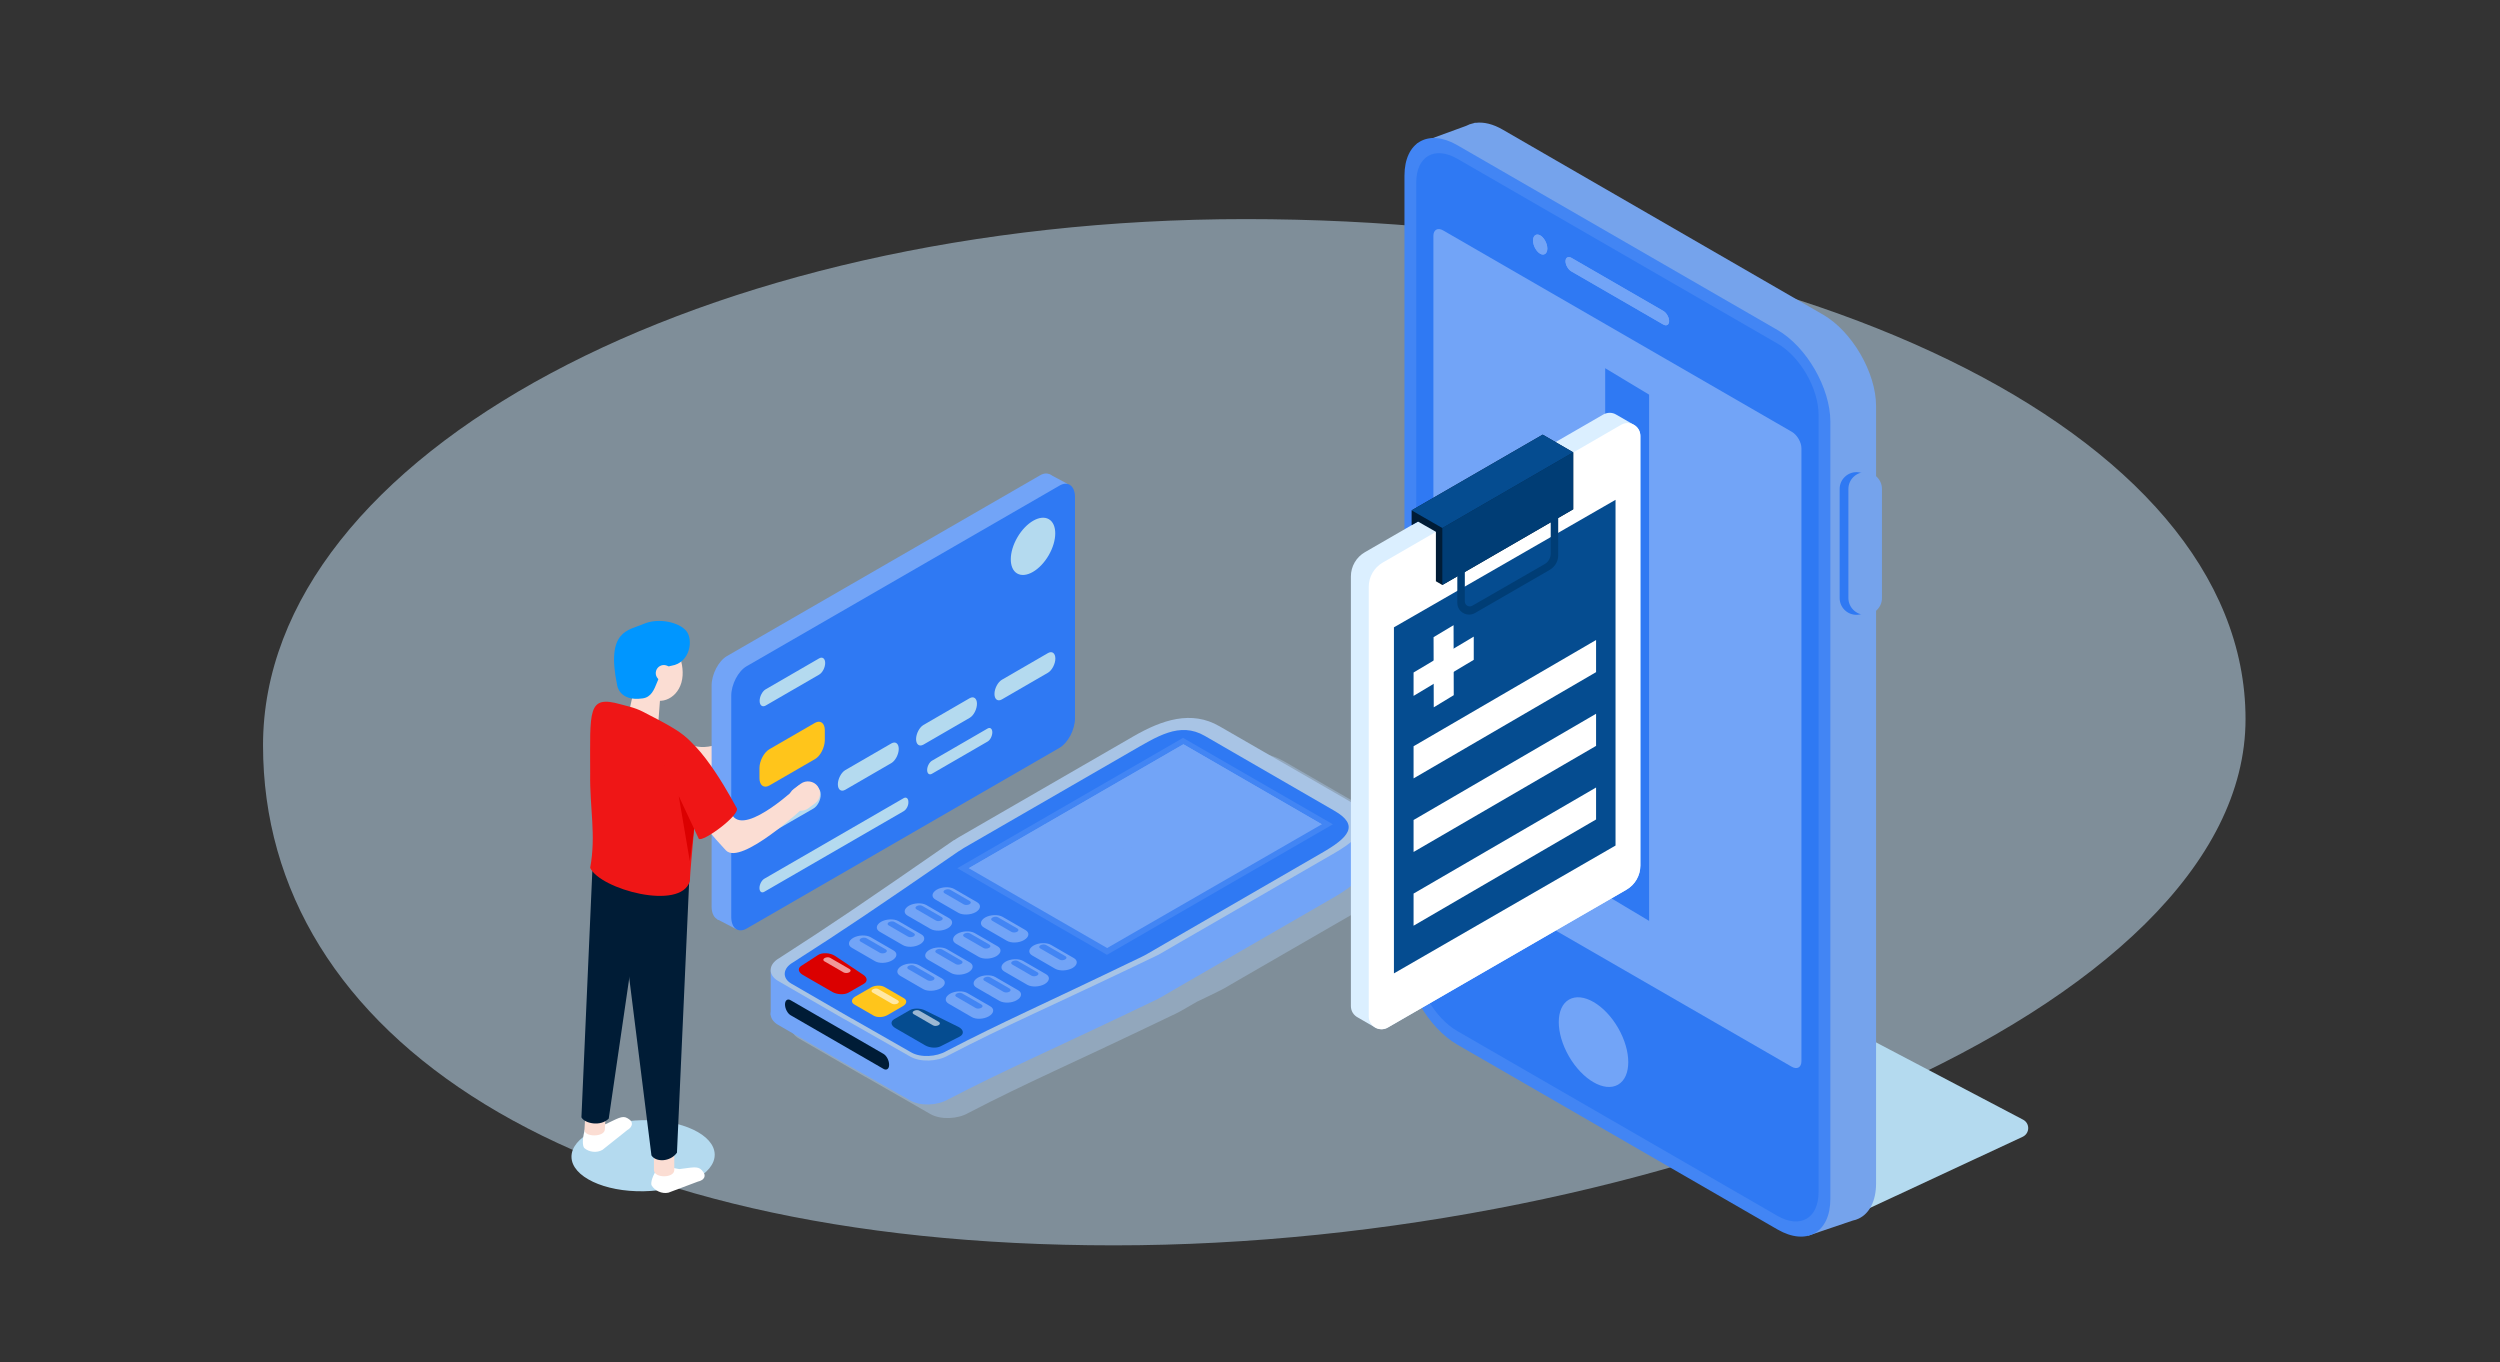 <svg version="1.1" id="Layer_1" xmlns="http://www.w3.org/2000/svg" x="0" y="0" viewBox="0 0 1400 763" xml:space="preserve"><rect x="0" y="0" width="1400" height="763" fill="#333333" stroke="none"/><style>.st2{fill:#72a4f7}.st4{fill:#2f79f3}.st5{fill:#4285f4}.st6{fill:#054c90}.st7{fill:#ffc51b}.st8{fill:#db0000}.st9{opacity:.6;fill:#fff}.st10{fill:#001c36}.st11{fill:#fbddd3}.st12{fill:#b4daef}.st13{fill:#fff}.st15{fill:#ef1616}.st16{fill:#75a3ec}.st18{fill:#003d75}</style><path d="M1257.5 402.7c0-162.8-256.1-280-560-280s-550.2 132-550.2 294.7 172.6 280 476.5 280 633.7-131.9 633.7-294.7z" opacity=".5" fill="#cdebff"/><path d="M792 468.4l-73-42.1c-15.7-9-32.1-3.6-48.1 5.6l-10 5.7c-4.8 1.8-9.6 4.2-14.4 6.9L548.6 501c-.9.5-1.7 1-2.5 1.6-.2.1-.3.1-.5.2-50.2 34.8-67.4 46.6-97.7 66-5.9 3.4-6.4 9.3-.6 12.7l37.2 21.5h.1l36.3 20.8c5.8 3.4 15.4 2.9 21.3-.5 33.7-17.5 55.6-26.5 115.9-55.5 1.1-.5 2.1-1.1 3.1-1.6l9.2-5.3c3.8-1.8 7.8-3.7 12-5.8 1.1-.5 2.1-1.1 3.1-1.6l10.5-6.1 87.3-50.4c16.4-9.2 24.3-19.6 8.7-28.6z" opacity=".4" fill="#b0cdf0"/><path class="st2" d="M468.7 568.5h-37.1v-25.1l37.1-12.1zM764.3 484.3l-37.2 1.7v-37.1l37.2 12.5z"/><path class="st2" d="M634.8 436.9c16-9.2 32.4-14.7 48.1-5.6l73 42.1c15.7 9 7.8 19.4-8.2 28.7l-87.3 50.4-10.5 6.1c-1 .6-2.1 1.1-3.1 1.6-60.4 29-82.2 38-115.9 55.5-5.9 3.4-15.5 3.9-21.3.5L473 595.4h-.1l-37.2-21.5c-5.8-3.4-5.4-9.3.6-12.7 30.3-19.5 47.5-31.2 97.7-66 .1-.1.3-.1.5-.2.8-.5 1.6-1.1 2.5-1.6l97.8-56.5z"/><path d="M634.8 412.3c16-9.2 32.4-14.7 48.1-5.6l73 42.1c15.7 9 7.8 19.4-8.2 28.7l-87.3 50.4-10.5 6.1c-1 .6-2.1 1.1-3.1 1.6-60.4 29-82.2 38-115.9 55.5-5.9 3.4-15.5 3.9-21.3.5L473 570.8h-.1l-37.2-21.5c-5.8-3.4-5.4-9.3.6-12.7 30.3-19.5 47.5-31.2 97.7-66 .1-.1.3-.1.5-.2.8-.5 1.6-1.1 2.5-1.6l97.8-56.5z" fill="#a8c4e5"/><path class="st4" d="M632.7 421.2c15.2-8.7 27.8-17.3 42-9.1l72.5 41.9c14.3 8.2 8.1 15-7.1 23.7l-87.5 50.6-10 5.8c-1 .6-2 1.1-3 1.6-57.1 27.6-77.7 36.3-109.6 52.9-5.6 3.3-14.5 3.8-19.8.7l-33.1-18.9h-.1l-33.9-19.6c-5.3-3.1-4.7-8.6.9-11.8 28.8-18.4 45.2-29.5 93-62.4.1-.1.3-.1.4-.2.7-.5 1.5-1 2.3-1.5l93-53.7z"/><path class="st5" d="M619.9 534.7l-83.8-48.5 126.4-73 83.9 48.4z"/><path class="st2" d="M620 530.9l-77.5-44.7 120.2-69.4 77.5 44.8z"/><path class="st2" d="M542.5 486.2l120.2-69.4 77.5 44.8zM536.7 511.2l-12.8-7.4c-2.5-1.4-2.2-3.9.7-5.6 2.8-1.6 7.2-1.8 9.7-.4l12.8 7.4c2.5 1.4 2.2 3.9-.7 5.6-2.8 1.6-7.2 1.8-9.7.4zM563.8 526.8l-12.8-7.4c-2.5-1.4-2.2-3.9.7-5.6 2.8-1.6 7.2-1.8 9.7-.4l12.8 7.4c2.5 1.4 2.2 3.9-.7 5.6-2.8 1.7-7.2 1.9-9.7.4zM590.9 542.5l-12.8-7.4c-2.5-1.4-2.2-3.9.7-5.6 2.8-1.6 7.2-1.8 9.7-.4l12.8 7.4c2.5 1.4 2.2 3.9-.7 5.6-2.9 1.6-7.2 1.8-9.7.4zM548.2 535.9l-12.8-7.4c-2.5-1.4-2.2-3.9.7-5.6 2.8-1.6 7.2-1.8 9.7-.4l12.8 7.4c2.5 1.4 2.2 3.9-.7 5.6-2.9 1.6-7.2 1.8-9.7.4zM575.3 551.5l-12.8-7.4c-2.5-1.4-2.2-3.9.7-5.6 2.8-1.6 7.2-1.8 9.7-.4l12.8 7.4c2.5 1.4 2.2 3.9-.7 5.6-2.9 1.6-7.2 1.8-9.7.4zM505.5 529.2l-12.8-7.4c-2.5-1.4-2.2-3.9.7-5.6 2.8-1.6 7.2-1.8 9.7-.4l12.8 7.4c2.5 1.4 2.2 3.9-.7 5.6-2.9 1.7-7.2 1.9-9.7.4zM532.6 544.9l-12.8-7.4c-2.5-1.4-2.2-3.9.7-5.6 2.8-1.6 7.2-1.8 9.7-.4l12.8 7.4c2.5 1.4 2.2 3.9-.7 5.6-2.9 1.6-7.2 1.8-9.7.4zM559.7 560.5l-12.8-7.4c-2.5-1.4-2.2-3.9.7-5.6 2.8-1.6 7.2-1.8 9.7-.4l12.8 7.4c2.5 1.4 2.2 3.9-.7 5.6-2.9 1.7-7.2 1.8-9.7.4zM489.9 538.2l-12.8-7.4c-2.5-1.4-2.2-3.9.7-5.6 2.8-1.6 7.2-1.8 9.7-.4l12.8 7.4c2.5 1.4 2.2 3.9-.7 5.6-2.9 1.7-7.3 1.9-9.7.4zM517 553.9l-12.8-7.4c-2.5-1.4-2.2-3.9.7-5.6 2.8-1.6 7.2-1.8 9.7-.4l12.8 7.4c2.5 1.4 2.2 3.9-.7 5.6-2.9 1.6-7.3 1.8-9.7.4z"/><path class="st6" d="M500.8 570.7l8.7-5c2.1-1.2 5.8-1.2 8.5.1l18.6 9.2c3.1 1.5 3.5 4.1.8 5.5l-10.6 5.4c-2.3 1.2-6.1 1-8.7-.5l-16.6-9.6c-2.7-1.5-3-3.8-.7-5.1z"/><path class="st7" d="M489.3 568.8l-10.9-6.3c-1.9-1.1-1.7-3.1.5-4.4l8.8-5.1c2.2-1.3 5.6-1.4 7.6-.3l10.9 6.3c1.9 1.1 1.7 3.1-.5 4.4l-8.8 5.1c-2.3 1.3-5.7 1.4-7.6.3z"/><path class="st8" d="M475.1 555.9l8.7-5c2.1-1.2 2-3.4-.2-4.9l-16-10.7c-2.7-1.8-7.2-2-9.5-.5l-9.4 6.1c-2.1 1.3-1.7 3.5.8 5l16.6 9.6c2.7 1.5 6.7 1.7 9 .4z"/><path class="st2" d="M521.1 520.2l-12.8-7.4c-2.5-1.4-2.2-3.9.7-5.6 2.8-1.6 7.2-1.8 9.7-.4l12.8 7.4c2.5 1.4 2.2 3.9-.7 5.6-2.9 1.7-7.2 1.8-9.7.4zM544.1 569.5l-12.8-7.4c-2.5-1.4-2.2-3.9.7-5.6 2.8-1.6 7.2-1.8 9.7-.4l12.8 7.4c2.5 1.4 2.2 3.9-.7 5.6-2.9 1.7-7.3 1.9-9.7.4z"/><path class="st5" d="M539.8 506.5l-10.9-6.3c-.8-.5-.7-1.3.2-1.8.9-.5 2.3-.6 3.1-.1l10.9 6.3c.8.5.7 1.3-.2 1.8-.9.5-2.3.5-3.1.1zM566.5 521.9l-10.9-6.3c-.8-.5-.7-1.3.2-1.8.9-.5 2.3-.6 3.1-.1l10.9 6.3c.8.5.7 1.3-.2 1.8-.9.5-2.3.5-3.1.1zM593.4 537.4l-10.9-6.3c-.8-.5-.7-1.3.2-1.8.9-.5 2.3-.6 3.1-.1l10.9 6.3c.8.5.7 1.3-.2 1.8-.9.5-2.3.6-3.1.1zM524.1 515.5l-10.9-6.3c-.8-.5-.7-1.3.2-1.8.9-.5 2.3-.6 3.1-.1l10.9 6.3c.8.5.7 1.3-.2 1.8-.9.5-2.3.6-3.1.1zM550.8 530.9l-10.9-6.3c-.8-.5-.7-1.3.2-1.8.9-.5 2.3-.6 3.1-.1l10.9 6.3c.8.5.7 1.3-.2 1.8-.9.5-2.3.6-3.1.1zM577.7 546.4l-10.9-6.3c-.8-.5-.7-1.3.2-1.8.9-.5 2.3-.6 3.1-.1l10.9 6.3c.8.5.7 1.3-.2 1.8-.9.5-2.3.6-3.1.1zM508.5 524.5l-10.9-6.3c-.8-.5-.7-1.3.2-1.8.9-.5 2.3-.6 3.1-.1l10.9 6.3c.8.5.7 1.3-.2 1.8-.9.5-2.3.6-3.1.1zM535.2 539.9l-10.9-6.3c-.8-.5-.7-1.3.2-1.8.9-.5 2.3-.6 3.1-.1l10.9 6.3c.8.5.7 1.3-.2 1.8-.9.5-2.3.6-3.1.1zM562.1 555.5l-10.9-6.3c-.8-.5-.7-1.3.2-1.8.9-.5 2.3-.6 3.1-.1l10.9 6.3c.8.5.7 1.3-.2 1.8-.9.5-2.3.5-3.1.1zM492.8 533.6l-10.9-6.3c-.8-.5-.7-1.3.2-1.8.9-.5 2.3-.6 3.1-.1l10.9 6.3c.8.5.7 1.3-.2 1.8-.9.5-2.3.5-3.1.1z"/><path class="st9" d="M472.5 544.6l-10.9-6.3c-.8-.5-.7-1.3.2-1.8.9-.5 2.3-.6 3.1-.1l10.9 6.3c.8.5.7 1.3-.2 1.8-.9.5-2.3.5-3.1.1zM499.5 562.1l-10.9-6.3c-.8-.5-.7-1.3.2-1.8.9-.5 2.3-.6 3.1-.1l10.9 6.3c.8.5.7 1.3-.2 1.8-.9.5-2.3.5-3.1.1zM522.5 574.2l-10.9-6.3c-.8-.5-.7-1.3.2-1.8.9-.5 2.3-.6 3.1-.1l10.9 6.3c.8.5.7 1.3-.2 1.8-.9.5-2.3.6-3.1.1z"/><path class="st5" d="M519.5 549l-10.9-6.3c-.8-.5-.7-1.3.2-1.8.9-.5 2.3-.6 3.1-.1l10.9 6.3c.8.5.7 1.3-.2 1.8-.9.5-2.3.5-3.1.1zM546.4 564.5l-10.9-6.3c-.8-.5-.7-1.3.2-1.8.9-.5 2.3-.6 3.1-.1l10.9 6.3c.8.5.7 1.3-.2 1.8-.9.5-2.3.6-3.1.1z"/><path class="st10" d="M494.8 598.6l-52.1-30.1c-1.7-1-3.1-3.7-3.1-6s1.4-3.4 3.1-2.4l52.1 30.1c1.7 1 3.1 3.7 3.1 6 .1 2.3-1.4 3.4-3.1 2.4z"/><g><path class="st11" d="M354.7 425.2l12.1 6.2c10.7 5.5 24.4 4.4 38.4-2.9l17.9-9.4-2.3-8.5-19.8 6.5c-5.9 1.9-11.4 1.6-15.8-.8-6.3-3.4-17.4-5.6-30.5 8.9z"/><path class="st2" d="M401.5 514.7l10.9 5.7 3.2-6.1-2.5-12.9zM597.7 270.9l-9.9-5.3-14.8 9.5 14.1 7z"/><path class="st2" d="M582.4 266.2L407.1 367.4c-4.7 2.7-8.6 10.2-8.6 16.5v123.8c0 6.3 3.9 9.3 8.6 6.5L582.4 413c4.7-2.7 8.6-10.2 8.6-16.5V272.7c0-6.3-3.9-9.3-8.6-6.5z"/><path class="st4" d="M593.3 418.8L418.1 520c-4.7 2.7-8.6-.2-8.6-6.5V389.6c0-6.3 3.9-13.8 8.6-16.5l175.3-101.2c4.7-2.7 8.6.2 8.6 6.5v123.8c0 6.4-3.9 13.8-8.7 16.6z"/><path class="st12" d="M455.5 452.8l-26 15c-2.3 1.3-4.1-.1-4.1-3.1s1.9-6.6 4.1-7.9l26-15c2.3-1.3 4.1.1 4.1 3.1.1 3-1.8 6.6-4.1 7.9zM499.2 427.3l-25.9 15c-2.3 1.3-4.1-.1-4.1-3.1s1.9-6.6 4.1-7.9l25.9-15c2.3-1.3 4.1.1 4.1 3.1s-1.9 6.6-4.1 7.9zM543 402l-25.9 15c-2.3 1.3-4.1-.1-4.1-3.1s1.9-6.6 4.1-7.9l25.9-15c2.3-1.3 4.1.1 4.1 3.1s-1.8 6.6-4.1 7.9zM553 415.3l-31.1 18c-1.5.9-2.7-.1-2.7-2.1s1.2-4.3 2.7-5.2l31.1-18c1.5-.9 2.7.1 2.7 2.1s-1.2 4.4-2.7 5.2zM458.7 377.8l-29.9 17.3c-1.9 1.1-3.4-.1-3.4-2.6s1.5-5.4 3.4-6.5l29.9-17.3c1.9-1.1 3.4.1 3.4 2.6s-1.5 5.4-3.4 6.5z"/><path class="st7" d="M456.4 425.1l-25.6 14.8c-3 1.7-5.5-.1-5.5-4.1v-5.7c0-4 2.5-8.7 5.5-10.5l25.6-14.8c3-1.7 5.5.1 5.5 4.1v5.7c-.1 4.1-2.5 8.8-5.5 10.5z"/><path class="st12" d="M506 454.3l-78 45.1c-1.5.9-2.7-.1-2.7-2.1s1.2-4.3 2.7-5.2l78-45.1c1.5-.9 2.7.1 2.7 2.1.1 2-1.1 4.3-2.7 5.2zM586.9 376.7l-25.9 15c-2.3 1.3-4.1-.1-4.1-3.1s1.9-6.6 4.1-7.9l25.9-15c2.3-1.3 4.1.1 4.1 3.1s-1.9 6.6-4.1 7.9z"/><ellipse transform="rotate(-59.689 578.542 305.935)" class="st12" cx="578.5" cy="305.9" rx="17.6" ry="10.1"/><ellipse transform="matrix(1 -.018 .018 1 -11.417 6.482)" class="st12" cx="359.9" cy="647.2" rx="40.1" ry="19.9"/><path class="st13" d="M329.8 630.7l9.4-1.2c6.3-2.9 9.2-5 12-3.4l.8.5c2.8 1.6 2.4 4.5-.8 6.3l-13.8 11c-3.2 1.9-7.6 1.3-10.2-1 0 0-1.5-1.4-.4-7.3.7-3.3.4-3.4 3-4.9zM371.1 652.9l9.3 1.8c6.9-.8 10.3-1.9 12.5.5l.6.7c2.2 2.4 1 5-2.7 5.8l-16.5 6.2c-3.7.8-7.6-1.1-9.4-4.1 0 0-1-1.8 1.8-7.1 1.7-3 1.5-3.2 4.4-3.8z"/><path class="st11" d="M377.6 655.2c0 4.7-11.4 4.7-11.4 0v-15.3h11.4v15.3z"/><path class="st10" d="M379.1 645.5c-3.8 5.3-11.9 5.4-14.3 1.5l-19.9-159.1h41.3l-7.1 157.6z"/><path class="st11" d="M338.7 632.6c-.3 4.3-11.7 4.3-11.4 0l.8-13.8h11.4l-.8 13.8z"/><path class="st10" d="M340.9 626.4c-4.6 4.7-13.6 2.7-15.3-.7l6.1-137.9 28.8 4.3-19.6 134.3z"/><path class="st11" d="M381.6 382.2c-2.8 9.9-13.4 13.5-19.7 7-6.2-6.5-9-19.7-6.1-29.6 2.8-9.9 10.2-12.7 16.4-6.2 6.2 6.4 12.2 18.9 9.4 28.8z"/><path class="st11" d="M357.6 410.7l-1.1-.2c-3.6-.8-5.9-4.4-5.1-8l4.5-20.2c.8-3.6 4.4-5.9 8-5.1l1.1.2c3.6.8 5.9 4.4 5.1 8l-1.5 20c-.8 3.7-7.4 6.1-11 5.3z"/><path d="M345.6 383.7s1.1 9.3 14.3 7.4c9.5-1.3 6.7-16.8 16.2-18.3 10.4-1.7 12.3-14.6 8.2-19.5-4.1-4.9-15.6-7.5-23.9-3.9-8.4 3.7-21.2 3.4-14.8 34.3z" fill="#0096ff"/><path class="st11" d="M376.1 378.2c-.7 2.4-3.2 3.8-5.6 3.1s-3.8-3.2-3.1-5.6c.7-2.4 3.2-3.8 5.6-3.1 2.4.6 3.8 3.2 3.1 5.6z"/><path class="st15" d="M330.5 486c3.4-18.5-.3-33.2 0-52.9 0-35.4-1.7-44 17-38.7l5.3 1.4c2.5.7 5 1.6 7.3 2.8 24.7 12.7 31.3 16.6 30.2 31.4.1 24.3-3.5 51.5-4 63.5-5.1 16.8-50.2 4.5-55.8-7.5z"/><path class="st11" d="M370.4 419.1s5.4 24.6 36.1 57.1c8.4 8.9 43.9-24.3 43.9-24.3l-2.7-12.4s-29.4 28.2-37.3 17.5c-8.9-11.9-15-48.9-40-37.9z"/><path class="st15" d="M376.1 437.2l15.2 32.5c2.1 2.3 23.9-13.7 21.2-17.3-.5-.6-19.7-38.4-34.4-42.6-11.9-3.4-10.6 13.3-2 27.4z"/><path class="st8" d="M388.7 464.1l-8.6-18.3 6.2 36.5z"/><path class="st11" d="M456.5 449.8l-3.9 2.9c-3 2.2-7.3 1.6-9.5-1.4s-1.6-7.3 1.4-9.5l3.9-2.9c3-2.2 7.3-1.6 9.5 1.4s1.6 7.3-1.4 9.5z"/></g><g id="XMLID_59_"><path class="st12" d="M1025.8 686.4l106.9-49.8c4-1.9 4.2-7.5.2-9.6L898.4 503.8l-69.1 56.7 196.5 125.9z"/><path class="st16" d="M1020.9 176.2L841.7 72.7c-5.6-3.3-10.9-4.5-15.4-3.9l-.2-.1-.9.3c-1.5.3-2.9.8-4.2 1.5l-27.9 10.2 19.2 5.4c-.1 1.2-.2 2.3-.2 3.6V525c0 18.8 13.3 41.9 29.6 51.3l172.1 99.4-1.3 16.3 25.1-8.5c1.2-.2 2.2-.6 3.3-1.1 5.9-2.8 9.7-9.7 9.7-19.7V227.4c0-18.7-13.4-41.8-29.7-51.2z"/><path class="st5" d="M995.4 688.5L816.1 585c-16.3-9.4-29.6-32.5-29.6-51.3V98.4c0-18.8 13.3-26.5 29.6-17.1l179.3 103.5c16.3 9.4 29.6 32.5 29.6 51.3v435.3c0 18.8-13.3 26.5-29.6 17.1z"/><path class="st4" d="M816.1 577.4c-12.7-7.3-23-25.2-23-39.9V102.2c0-14.7 10.3-20.6 23-13.3l179.3 103.5c12.7 7.3 23 25.2 23 39.9v435.3c0 14.7-10.3 20.6-23 13.3L816.1 577.4z"/><path class="st2" d="M1003.4 241.8L808.1 129c-3-1.7-5.4-.3-5.4 3.1v343.3c0 3.4 2.4 7.6 5.4 9.3l195.3 112.7c3 1.7 5.4.3 5.4-3.1V251c0-3.3-2.4-7.5-5.4-9.2z"/><path class="st4" d="M898.9 206.2l24.6 14.8v294.7L898.9 501z"/><ellipse transform="rotate(-30 892.367 583.646)" class="st2" cx="892.4" cy="583.6" rx="15.9" ry="27.5"/><path class="st16" d="M1038.5 344.3c5.1 0 9.4-4.2 9.4-9.4v-61.1c0-5.1-4.2-9.4-9.4-9.4-5.1 0-9.4 4.2-9.4 9.4v61.1c.1 5.2 4.3 9.4 9.4 9.4z"/><path class="st4" d="M1039.6 344.3c5.1 0 9.4-4.2 9.4-9.4v-61.1c0-5.1-4.2-9.4-9.4-9.4-5.1 0-9.4 4.2-9.4 9.4v61.1c0 5.2 4.2 9.4 9.4 9.4z"/><path class="st16" d="M1044.5 344.3c5.1 0 9.4-4.2 9.4-9.4v-61.1c0-5.1-4.2-9.4-9.4-9.4-5.1 0-9.4 4.2-9.4 9.4v61.1c0 5.2 4.3 9.4 9.4 9.4z"/><path class="st2" d="M931.4 181.7L880 152c-1.8-1-3.3-3.6-3.3-5.7s1.5-2.9 3.3-1.9l51.4 29.7c1.8 1 3.3 3.6 3.3 5.7s-1.5 3-3.3 1.9z"/><path class="st2" d="M931.4 181.7L880 152c-1.8-1-3.3-3.6-3.3-5.7s1.5-2.9 3.3-1.9l51.4 29.7c1.8 1 3.3 3.6 3.3 5.7s-1.5 3-3.3 1.9z"/><g><path class="st2" d="M866.5 139.2c0 2.8-1.8 4.1-4 2.9-2.2-1.3-4-4.6-4-7.4 0-2.8 1.8-4.1 4-2.9s4 4.6 4 7.4z"/><path class="st2" d="M866.5 139.2c0 2.8-1.8 4.1-4 2.9-2.2-1.3-4-4.6-4-7.4 0-2.8 1.8-4.1 4-2.9s4 4.6 4 7.4z"/></g></g><g><path d="M915 237.9l-9.9-5.7c-2.1-1.3-4.8-1.4-7.2-.1l-133.5 77.1c-4.9 2.8-7.9 8-7.9 13.6v240.6c0 2.9 1.6 5.2 3.9 6.4l9.5 5.5c.1.1.2.1.3.2l.2.1c2 1 4.6 1.1 6.8-.2l133.5-77.1c4.9-2.8 7.9-8 7.9-13.6V244.1c0-2.7-1.5-5-3.6-6.2z" fill="#dbefff"/><path class="st13" d="M777.2 575.4l133.5-77.1c4.9-2.8 7.9-8 7.9-13.6V244.1c0-5.5-6-9-10.8-6.2L774.4 315c-4.9 2.8-7.9 8-7.9 13.6v240.6c0 5.5 6 9 10.7 6.2z"/><path class="st10" d="M863.9 243.4l-73.4 42.4v8.3l3.6-2 10 5.7v27.7l3.6 2.1 73.3-42.4v-31.9z"/><path class="st18" d="M807.7 295.7v31.9l73.3-42.4v-31.9z"/><path class="st6" d="M881 253.3l-17.1-9.9-73.4 42.4 17.2 9.9zM780.6 351.3l124.1-71.4v193.6l-124.1 71.6z"/><path class="st18" d="M818 303.6c1-.6 2.3.2 2.3 1.4v31.8c0 2.1 2.3 3.5 4.2 2.4l40.5-23.3c2.1-1.2 3.4-3.4 3.4-5.9v-33.4c0-1.3.7-2.6 1.9-3.3 1-.6 2.3.2 2.3 1.4V311c0 3.3-1.8 6.4-4.7 8.1L826 343.3c-4.4 2.5-9.9-.6-9.9-5.7v-30.7c0-1.4.7-2.6 1.9-3.3z"/><path class="st13" d="M791.6 376.6l33.7-20.1v13l-33.7 20.2z"/><path class="st13" d="M814 350.1l.1 39.2-11.2 6.8-.1-39.3zM791.6 417.9l102.2-59.5v18l-102.2 59.5zM791.6 459.2l102.2-59.5v18l-102.2 59.4zM791.6 500.4L893.8 441v17.9l-102.2 59.5z"/></g></svg>